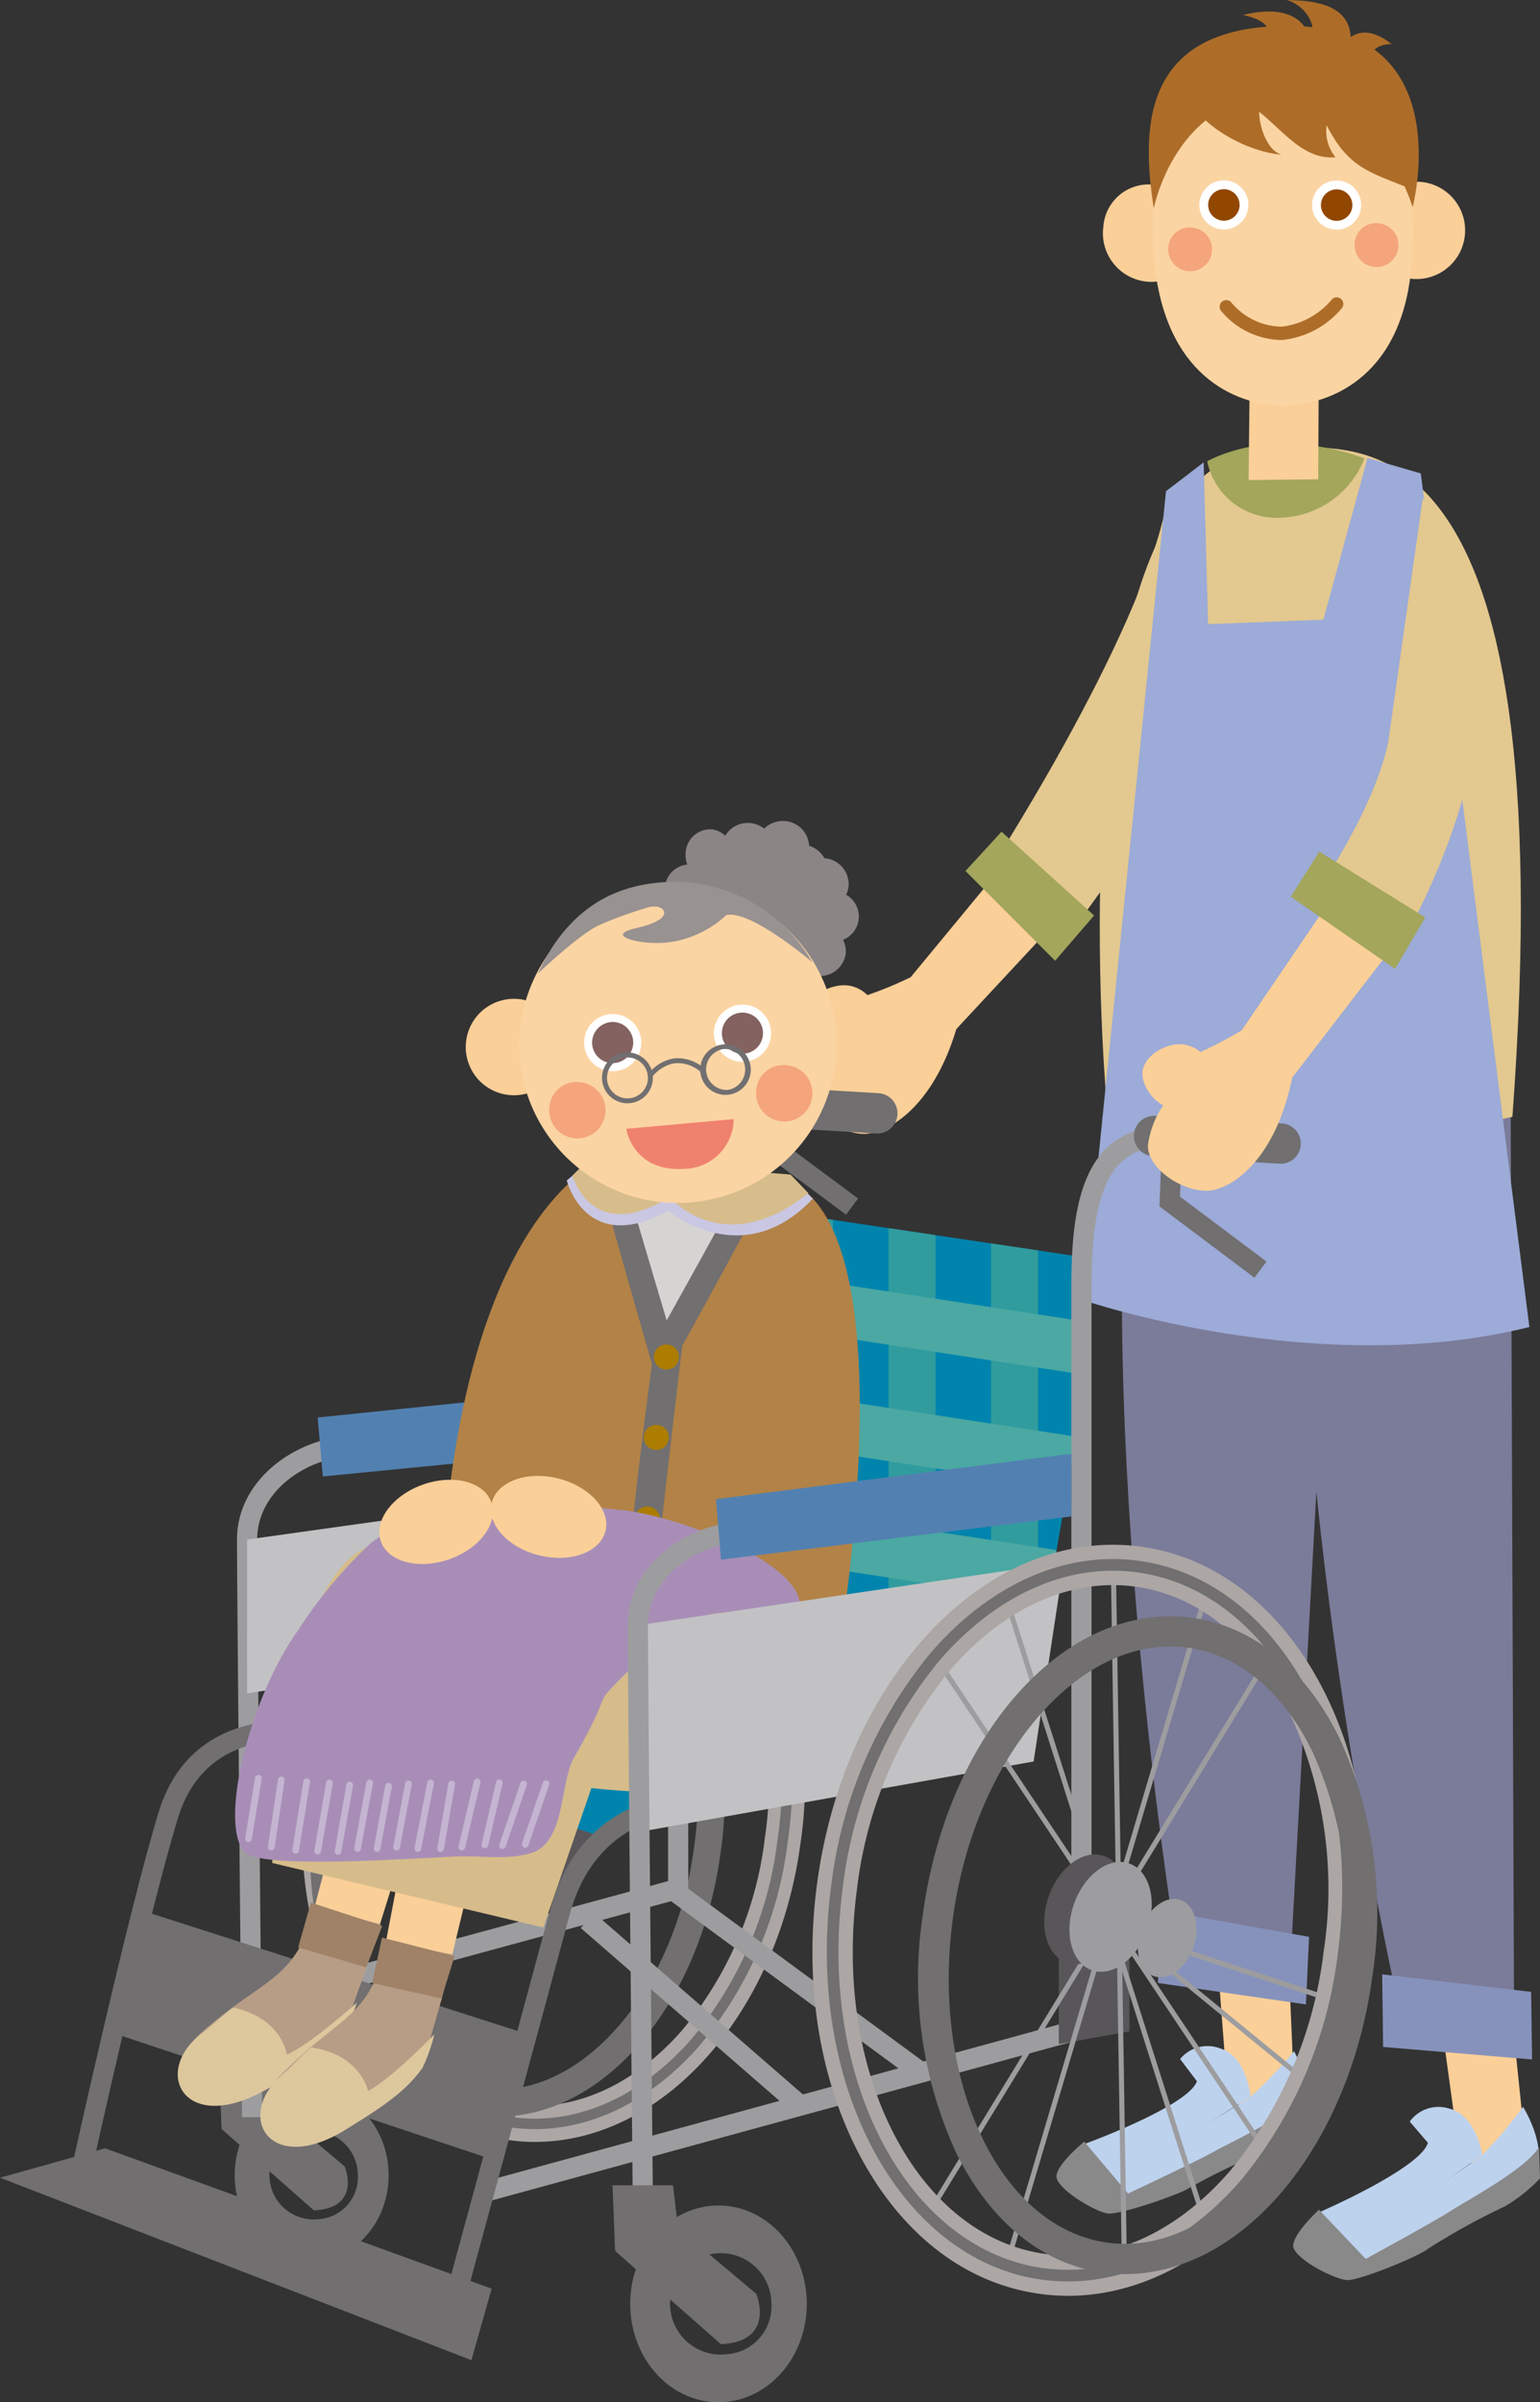 <svg xmlns="http://www.w3.org/2000/svg" xmlns:xlink="http://www.w3.org/1999/xlink" width="127.343" height="198.521" viewBox="0 0 127.343 198.521">
  <rect x="0" y="0" width="127.343" height="198.521" fill="#333333" stroke="none"/>
  <defs>
    <clipPath id="clip-path">
      <path id="パス_2578" data-name="パス 2578" d="M781.9,138.03l-34.4,5,27.729,8.962,35.018-5.835,4.794-27.309.417-14.593-33.561-5Z" transform="translate(-747.505 -99.257)" fill="none"/>
    </clipPath>
  </defs>
  <g id="グループ_908" data-name="グループ 908" transform="translate(-736.425 -48.349)">
    <path id="パス_2532" data-name="パス 2532" d="M787.2,85.053l-7.822,9.467A32.085,32.085,0,0,1,775.8,96a2.8,2.8,0,0,0-1.41-.767c-1.43-.293-3.731.775-3.537,2.5a3.479,3.479,0,0,0,1.47,2.375,7.474,7.474,0,0,0-1.56,3.152c-.262,2.1,3.02,4.535,5.2,4.17,2.181-.344,5.433-2.752,7.189-8.616l0-.006,9.723-10.448Z" transform="translate(32.349 34.587)" fill="#facf98"/>
    <path id="パス_2533" data-name="パス 2533" d="M793.445,69.74s9.811,13.86-8.756,36.444l-6.394-5.3s12.984-19.825,15.15-31.141" transform="translate(39.455 20.157)" fill="#e3c88f"/>
    <path id="パス_2534" data-name="パス 2534" d="M777.528,86.983,784.94,94.4l3.222-3.739-7.653-6.924Z" transform="translate(38.733 33.345)" fill="#a3a65b"/>
    <path id="パス_2535" data-name="パス 2535" d="M788.067,129.3l1.14,14.853L791,147.339l3.718-3.84-.6-13.8Z" transform="translate(48.664 76.278)" fill="#facf98"/>
    <path id="パス_2536" data-name="パス 2536" d="M799.128,135.623s1.857,3.376.662,5.458l-15.141,6.825-1.206-1.43s10.982-6.248,12.085-7.089a38.964,38.964,0,0,0,3.6-3.764" transform="translate(44.307 82.241)" fill="#bdd2ed"/>
    <path id="パス_2537" data-name="パス 2537" d="M791.9,138.3l-1.391-1.836a2.926,2.926,0,0,1,3.323-.876c2.22.691,2.5,3.99,2.5,3.99l-11.25,6.979-2.5-3.065s8.583-3.116,9.316-5.192" transform="translate(43.5 82.046)" fill="#bdd2ed"/>
    <path id="パス_2538" data-name="パス 2538" d="M802.176,137.367l-.074,2.595a13.481,13.481,0,0,1-3,2.115,55.917,55.917,0,0,0-6.586,3.127c-.921.635-5.8,2.273-6.823,2.187s-4.38-2.084-4.287-3.117,2.3-2.824,2.3-2.824l3.619,4.291s5.908-2.776,7.194-3.512,6.464-3.088,7.661-4.862" transform="translate(42.38 83.884)" fill="#89898a"/>
    <path id="パス_2539" data-name="パス 2539" d="M802.359,92.575,785.6,91.936c-4.4,29.314,2.894,74.834,2.894,74.834,4.382,1.315,9.618,3.022,9.618,3.022Z" transform="translate(45.006 41.073)" fill="#7b7b9a"/>
    <path id="パス_2540" data-name="パス 2540" d="M786.008,129.632l12.208,2.185-.259,5.582-12.233-1.769Z" transform="translate(46.456 76.595)" fill="#8692bb"/>
    <path id="パス_2541" data-name="パス 2541" d="M797.44,131.883l2.03,14.76,1.977,3.077,3.481-4.057-1.422-13.74Z" transform="translate(57.497 78.716)" fill="#facf98"/>
    <path id="パス_2542" data-name="パス 2542" d="M808.543,137.989s2.063,3.263.993,5.413l-14.705,7.725-1.288-1.36s10.586-6.9,11.64-7.8a39.935,39.935,0,0,0,3.36-3.978" transform="translate(53.823 84.47)" fill="#bdd2ed"/>
    <path id="パス_2543" data-name="パス 2543" d="M801.575,140.944l-1.5-1.752a2.93,2.93,0,0,1,3.263-1.072c2.255.559,2.741,3.834,2.741,3.834L795.268,149.6l-2.682-2.91s8.379-3.622,8.989-5.742" transform="translate(52.922 84.485)" fill="#bdd2ed"/>
    <path id="パス_2544" data-name="パス 2544" d="M811.808,139.7l.08,2.595a13.475,13.475,0,0,1-2.873,2.294,56.61,56.61,0,0,0-6.386,3.519c-.882.689-5.658,2.62-6.682,2.589s-4.493-1.818-4.467-2.851,2.131-2.964,2.131-2.964l3.865,4.063s5.736-3.123,6.977-3.935,6.264-3.471,7.355-5.31" transform="translate(51.88 86.08)" fill="#89898a"/>
    <path id="パス_2545" data-name="パス 2545" d="M809.129,94.261l-16.861,1.006c-2.634,29.525,7.369,74.523,7.369,74.523,4.456,1.057,9.781,2.443,9.781,2.443Z" transform="translate(52.206 43.264)" fill="#7b7b9a"/>
    <path id="パス_2546" data-name="パス 2546" d="M795.269,132.351l12.316,1.449.078,5.588-12.318-1.035Z" transform="translate(55.45 79.157)" fill="#8692bb"/>
    <path id="パス_2547" data-name="パス 2547" d="M798.066,67.423c6.043.087,23.7-4.085,19.3,55.279,0,0-22.053,5.186-33.593-1.684,0,0-4.766-53.87,14.29-53.595" transform="translate(44.121 17.941)" fill="#e3c88f"/>
    <path id="パス_2548" data-name="パス 2548" d="M787.819,68.673a5.852,5.852,0,0,0,6.079,4.665,7.7,7.7,0,0,0,6.917-4.889s-6.886-2.886-13,.223" transform="translate(48.43 17.792)" fill="#a3a65b"/>
    <path id="パス_2549" data-name="パス 2549" d="M795.34,73.677l.049-10.156-5.695-.014-.113,10.23Z" transform="translate(50.09 14.284)" fill="#facf98"/>
    <path id="パス_2550" data-name="パス 2550" d="M792.469,68.2l-3.114,2.383-6.783,66.872s19.243,6.6,36.832,2.2l-8.981-70.541-4.4-1.28L802.365,81.2l-9.527.369Z" transform="translate(43.487 18.359)" fill="#9cabd7"/>
    <path id="パス_2551" data-name="パス 2551" d="M794.678,59.539a4.022,4.022,0,1,0,3.991-3.459,3.754,3.754,0,0,0-3.991,3.459" transform="translate(54.894 7.285)" fill="#facf98"/>
    <path id="パス_2552" data-name="パス 2552" d="M783.4,59.66A4.022,4.022,0,1,0,787.39,56.2,3.752,3.752,0,0,0,783.4,59.66" transform="translate(44.264 7.399)" fill="#facf98"/>
    <path id="パス_2553" data-name="パス 2553" d="M804.433,54.747l-12.242-3.974-4.056,3.974s-3.368,3.554-2.5,12.9,6.567,11.87,10.646,11.957c4.081-.087,10.011-2.544,10.648-11.957.63-9.356-2.5-12.9-2.5-12.9" transform="translate(46.24 2.284)" fill="#fbd4a3"/>
    <path id="パス_2554" data-name="パス 2554" d="M793.3,64.515a6.664,6.664,0,0,1-4.8-2.364.562.562,0,0,1,.021-.783.547.547,0,0,1,.773.021,5.536,5.536,0,0,0,4.182,2.026,6.365,6.365,0,0,0,4.108-2.2.55.55,0,1,1,.854.691,7.426,7.426,0,0,1-4.918,2.609c-.076,0-.146,0-.218,0" transform="translate(48.929 11.932)" fill="#ad6d29"/>
    <path id="パス_2555" data-name="パス 2555" d="M787.483,58.047a2.029,2.029,0,1,0,2.032-2.024,2.034,2.034,0,0,0-2.032,2.024" transform="translate(48.113 7.231)" fill="#fff"/>
    <path id="パス_2556" data-name="パス 2556" d="M787.86,57.7a1.3,1.3,0,1,0,1.3-1.3,1.3,1.3,0,0,0-1.3,1.3" transform="translate(48.469 7.587)" fill="#924700"/>
    <path id="パス_2557" data-name="パス 2557" d="M792.284,58.056a2.028,2.028,0,1,0,2.032-2.026,2.03,2.03,0,0,0-2.032,2.026" transform="translate(52.638 7.238)" fill="#fff"/>
    <path id="パス_2558" data-name="パス 2558" d="M792.661,57.7a1.3,1.3,0,1,0,1.3-1.294,1.295,1.295,0,0,0-1.3,1.294" transform="translate(52.993 7.593)" fill="#924700"/>
    <path id="パス_2559" data-name="パス 2559" d="M794.1,59.525a1.812,1.812,0,1,0,1.814-1.68,1.752,1.752,0,0,0-1.814,1.68" transform="translate(54.346 8.948)" fill="#f4a57b"/>
    <path id="パス_2560" data-name="パス 2560" d="M786.163,59.709a1.81,1.81,0,1,0,1.81-1.682,1.755,1.755,0,0,0-1.81,1.682" transform="translate(46.87 9.12)" fill="#f4a57b"/>
    <path id="パス_2561" data-name="パス 2561" d="M786.742,52.605c.9,3.174,5.215,5.514,8.237,5.775-1.195-.35-1.853-2.344-1.847-3.539,1.937,1.5,3.63,3.972,6.313,3.755a3.46,3.46,0,0,1-.736-2.649c1.781,3.488,3.471,3.857,6.862,5.213-1.433-3.063-.579-6.95-4.78-8.234a34.57,34.57,0,0,0-11.337-1.655Z" transform="translate(47.415 2.753)" fill="#ad6d29"/>
    <path id="パス_2562" data-name="パス 2562" d="M807.152,64.432s4-15.135-10.527-14.981c-11.51.12-12.021,7.9-10.879,15.067,0,0,1.836-9.3,10.306-9.3s11.1,9.216,11.1,9.216" transform="translate(46.085 1.037)" fill="#ad6d29"/>
    <path id="パス_2563" data-name="パス 2563" d="M799.785,53.578c0-1.715,1.857-1.577,1.857-1.577-1.791-1.433-2.933-.926-3.4-.571-.091-2.989-3.751-3.044-5.3-3.081,1.251.3,2.708,1.909,1.938,3.308-.517-2.475-3.2-2.678-5.532-2.065,3.16.688,1.665,1.977,3.16,3.368Z" transform="translate(49.866 0)" fill="#ad6d29"/>
    <path id="パス_2564" data-name="パス 2564" d="M768.5,166.087a14.954,14.954,0,0,1-2.08-.142c-5.54-.738-10.333-4.326-13.492-10.1a32.711,32.711,0,0,1-3.286-19.9c1.874-14.08,11.322-24.7,21.97-24.7a16.585,16.585,0,0,1,2.082.134c5.541.746,10.333,4.333,13.5,10.108a32.752,32.752,0,0,1,3.283,19.9c-1.878,14.08-11.322,24.7-21.972,24.7m3.112-51.86c-4.3,0-8.608,2.195-12.116,6.177a30.3,30.3,0,0,0-6.9,15.937,29.727,29.727,0,0,0,2.944,18.071c2.69,4.926,6.7,7.973,11.273,8.579a12.26,12.26,0,0,0,1.686.117c4.306,0,8.608-2.195,12.118-6.177a30.29,30.29,0,0,0,6.9-15.937,29.745,29.745,0,0,0-2.943-18.071c-2.694-4.922-6.7-7.971-11.275-8.579a12.925,12.925,0,0,0-1.688-.117" transform="translate(12.144 59.272)" fill="#aca6a5"/>
    <path id="パス_2565" data-name="パス 2565" d="M765.176,161.706a12.167,12.167,0,0,1-1.616-.107c-4.564-.61-8.49-3.722-11.054-8.758a30.058,30.058,0,0,1-2.558-17.384c1.657-12.413,9.556-21.775,18.374-21.775a12.418,12.418,0,0,1,1.614.1c4.568.61,8.494,3.718,11.052,8.758a30.007,30.007,0,0,1,2.558,17.388c-1.653,12.412-9.551,21.774-18.371,21.774m3.146-45.79c-7.577,0-14.672,8.709-16.156,19.833a27.741,27.741,0,0,0,2.334,16.079c2.214,4.364,5.54,7.051,9.354,7.558a10.351,10.351,0,0,0,1.321.085c7.579,0,14.678-8.715,16.156-19.831A27.752,27.752,0,0,0,779,123.559c-2.218-4.364-5.537-7.049-9.354-7.556a10.01,10.01,0,0,0-1.321-.087" transform="translate(12.456 61.565)" fill="#716f70"/>
    <path id="パス_2566" data-name="パス 2566" d="M767.984,164.511a15.88,15.88,0,0,1-1.942-.126c-5.2-.693-9.708-4.094-12.7-9.566a31.67,31.67,0,0,1-3.16-19.248,32.184,32.184,0,0,1,7.364-16.951c3.879-4.405,8.7-6.823,13.556-6.823a15.125,15.125,0,0,1,1.942.124c5.2.7,9.708,4.092,12.7,9.564a31.644,31.644,0,0,1,3.162,19.25,32.23,32.23,0,0,1-7.359,16.953c-3.881,4.4-8.7,6.823-13.559,6.823m3.112-51.856c-4.613,0-9.2,2.317-12.909,6.53a31.336,31.336,0,0,0-7.157,16.5,30.785,30.785,0,0,0,3.063,18.722c2.861,5.229,7.148,8.469,12.064,9.121a13.753,13.753,0,0,0,1.828.122c4.613,0,9.2-2.319,12.911-6.528a31.359,31.359,0,0,0,7.156-16.5,30.767,30.767,0,0,0-3.063-18.72c-2.859-5.229-7.142-8.467-12.064-9.123a13.669,13.669,0,0,0-1.828-.12" transform="translate(12.658 59.788)" fill="#716f70"/>
    <path id="パス_2567" data-name="パス 2567" d="M805.954,144.893l-20.105-14.771L743.3,141.69l-.437-1.608,43.329-11.78,20.754,15.247Z" transform="translate(6.064 75.342)" fill="#9d9d9f"/>
    <path id="パス_2568" data-name="パス 2568" d="M745.763,136.5h4.362l.365,3.088,5.637,4.726s1.453,3.457-2.548,3.638l-7.633-6.726Z" transform="translate(8.8 83.065)" fill="#716f70"/>
    <path id="パス_2569" data-name="パス 2569" d="M752.784,137.248c-3.517,0-6.367,3.17-6.367,7.088s2.849,7.088,6.367,7.088,6.359-3.174,6.359-7.088-2.847-7.088-6.359-7.088m.542,10.724a3.655,3.655,0,1,1,3.273-3.636,3.469,3.469,0,0,1-3.273,3.636" transform="translate(9.416 83.772)" fill="#716f70"/>
    <path id="パス_2570" data-name="パス 2570" d="M746.928,167.155c0-.435-.414-43.621-.414-47.742,0-4.79,4.514-8.107,8.881-8.544,4.118-.41,27.07-2.894,27.3-2.915l.179,1.657c-.227.027-23.189,2.509-27.315,2.919-3.626.359-7.377,3.034-7.377,6.884,0,4.116.412,47.294.416,47.727Z" transform="translate(9.507 56.166)" fill="#9d9d9f"/>
    <path id="パス_2571" data-name="パス 2571" d="M743.752,129.627l31.891,10.217-2.711,10.423-31.891-10.63Z" transform="translate(4.349 76.59)" fill="#716f70"/>
    <path id="パス_2572" data-name="パス 2572" d="M764.885,129.735c-.853,2.434-2.9,3.933-4.574,3.349s-2.345-3.038-1.492-5.47,2.9-3.937,4.578-3.35,2.34,3.034,1.488,5.472" transform="translate(20.754 71.417)" fill="#595659"/>
    <g id="グループ_907" data-name="グループ 907" transform="translate(757.946 147.229)">
      <g id="グループ_906" data-name="グループ 906" clip-path="url(#clip-path)">
        <path id="パス_2573" data-name="パス 2573" d="M781.9,99.257l33.562,5-.418,14.593-4.792,27.309-35.022,5.835L747.5,143.031l34.4-5Z" transform="translate(-747.505 -99.257)" fill="#0084ad"/>
        <rect id="長方形_293" data-name="長方形 293" width="3.889" height="43.417" transform="translate(60.428 1.987)" fill="#319c9e"/>
        <rect id="長方形_294" data-name="長方形 294" width="3.885" height="43.421" transform="translate(51.953 0.888)" fill="#319c9e"/>
        <rect id="長方形_295" data-name="長方形 295" width="3.889" height="43.421" transform="translate(43.475 -0.21)" fill="#319c9e"/>
        <rect id="長方形_296" data-name="長方形 296" width="3.887" height="43.421" transform="translate(34.999 -1.309)" fill="#319c9e"/>
        <path id="パス_2574" data-name="パス 2574" d="M803.309,112.139l-39.577-6.048v-4.4l39.577,6.046Z" transform="translate(-732.214 -96.961)" fill="#4ba8a3"/>
        <path id="パス_2575" data-name="パス 2575" d="M803.309,117.091l-39.577-6.046v-4.4l39.577,6.045Z" transform="translate(-732.214 -92.293)" fill="#4ba8a3"/>
        <path id="パス_2576" data-name="パス 2576" d="M803.309,122.043,763.732,116v-4.4l39.577,6.046Z" transform="translate(-732.214 -87.627)" fill="#4ba8a3"/>
        <path id="パス_2577" data-name="パス 2577" d="M803.309,126.993l-39.577-6.046v-4.394l39.577,6.041Z" transform="translate(-732.214 -82.959)" fill="#4ba8a3"/>
      </g>
    </g>
    <path id="パス_2579" data-name="パス 2579" d="M746.944,116.257l35.444-4.957-.625,12.3-34.818,5.369Z" transform="translate(9.913 59.321)" fill="#c2c2c4"/>
    <path id="パス_2580" data-name="パス 2580" d="M775.773,104.152l-6.862-5.091.491-3.407,1.647.237-.344,2.424,6.062,4.5Z" transform="translate(30.613 44.577)" fill="#716f70"/>
    <rect id="長方形_297" data-name="長方形 297" width="51.632" height="1.667" transform="translate(776.654 228.585) rotate(-15.285)" fill="#9d9d9f"/>
    <path id="パス_2581" data-name="パス 2581" d="M783.7,162.545h-1.667V109.6c0-4.3.344-9.028,2.927-11.528a7.144,7.144,0,0,1,5.437-1.812l-.054,1.667a5.529,5.529,0,0,0-4.225,1.344c-2.142,2.08-2.418,6.612-2.418,10.329Z" transform="translate(42.983 45.137)" fill="#9d9d9f"/>
    <path id="パス_2582" data-name="パス 2582" d="M796.813,99.782a.917.917,0,0,1-.1,0l-10.424-.625a1.667,1.667,0,1,1,.2-3.327l10.424.625a1.667,1.667,0,0,1-.1,3.331" transform="translate(45.509 44.735)" fill="#716f70"/>
    <path id="パス_2583" data-name="パス 2583" d="M766.534,161.253h-1.667V108.305c0-4.3.346-9.028,2.929-11.524a7.128,7.128,0,0,1,5.435-1.814l-.052,1.665a5.486,5.486,0,0,0-4.223,1.348c-2.146,2.076-2.422,6.612-2.422,10.325Z" transform="translate(26.802 43.923)" fill="#9d9d9f"/>
    <path id="パス_2584" data-name="パス 2584" d="M779.641,98.5a.949.949,0,0,1-.1,0l-10.421-.624a1.669,1.669,0,1,1,.2-3.331l10.421.625a1.668,1.668,0,0,1-.1,3.333" transform="translate(29.329 43.521)" fill="#716f70"/>
    <path id="パス_2585" data-name="パス 2585" d="M793.639,108.412l-7.853-5.893.223-5.856,1.668.066-.192,4.984,7.156,5.365Z" transform="translate(46.515 45.528)" fill="#716f70"/>
    <path id="パス_2586" data-name="パス 2586" d="M741.176,158.254l-1.628-.359c.047-.2,4.58-20.744,7.062-28.813,2.684-8.719,11.553-7.462,11.64-7.451L758,123.279l.128-.824-.124.824c-.309-.043-7.544-1.031-9.8,6.3-2.461,8-6.983,28.476-7.027,28.68" transform="translate(2.943 68.991)" fill="#716f70"/>
    <path id="パス_2587" data-name="パス 2587" d="M756.617,169.21l-1.61-.437c.072-.262,7.113-26.153,9.381-34.6,2.424-9.04,10.081-9.368,10.158-9.374l.05,1.668-.027-.835.031.835c-.266.01-6.509.33-8.6,8.136-2.265,8.449-9.309,34.346-9.38,34.606" transform="translate(17.51 72.041)" fill="#716f70"/>
    <path id="パス_2588" data-name="パス 2588" d="M736.425,142.183l8.688-2.43,31.965,11.6-1.671,5.909Z" transform="translate(0 86.133)" fill="#716f70"/>
    <path id="パス_2589" data-name="パス 2589" d="M781.5,131.559h5.837v6.258L781.5,138.86Z" transform="translate(42.476 78.411)" fill="#595659"/>
    <rect id="長方形_298" data-name="長方形 298" width="1.669" height="23.198" transform="translate(784.449 207.685) rotate(-49.013)" fill="#9d9d9f"/>
    <path id="パス_2590" data-name="パス 2590" d="M749.948,110.139l.429,4.871,28.956-2.842.214-5.077Z" transform="translate(12.743 55.354)" fill="#5281b1"/>
    <path id="パス_2591" data-name="パス 2591" d="M749.392,137.141l3.236-12.4,5.734,1.872-3.887,12.464Z" transform="translate(12.219 71.983)" fill="#facf98"/>
    <path id="パス_2592" data-name="パス 2592" d="M755.2,129.486a9.56,9.56,0,0,1-.983,2.987c-1.647,3.185-3.875,3.537-8.121,7.22s-1.61,8.412,5.011,4.833,5.877-2.937,8.412-9.927a24.338,24.338,0,0,1,1.2-3.69Z" transform="translate(7.176 76.458)" fill="#b89d86"/>
    <path id="パス_2593" data-name="パス 2593" d="M748.574,133.966c-.66.431-1.768,1.515-2.533,2.082-4.221,3.139-1.61,8.414,5,4.836,2.255-1.22,4.893-2.509,6.59-4.621a14.123,14.123,0,0,0,1.167-2.708s-3.739,3.393-5.78,4.306c0,0-.394-3.026-4.446-3.9" transform="translate(7.131 80.293)" fill="#ddc79d"/>
    <path id="パス_2594" data-name="パス 2594" d="M750.167,129.3l5.9,1.923-1.317,3.43L749.12,133Z" transform="translate(11.963 76.281)" fill="#9f8267"/>
    <path id="パス_2595" data-name="パス 2595" d="M752.537,138.731l2.41-12.588,5.843,1.486-3.053,12.7Z" transform="translate(15.183 73.308)" fill="#facf98"/>
    <path id="パス_2596" data-name="パス 2596" d="M757.778,130.966a9.568,9.568,0,0,1-.779,3.046c-1.431,3.288-3.636,3.786-7.626,7.74s-1.051,8.5,5.318,4.491,5.668-3.316,7.736-10.461a24.634,24.634,0,0,1,.952-3.762Z" transform="translate(10.491 77.852)" fill="#b89d86"/>
    <path id="パス_2597" data-name="パス 2597" d="M751.725,135.993c-.631.468-1.668,1.628-2.393,2.241-4.005,3.413-1.055,8.5,5.316,4.495,2.164-1.362,4.71-2.83,6.268-5.05a13.745,13.745,0,0,0,.981-2.774s-3.5,3.634-5.479,4.683c0,0-.592-3-4.693-3.6" transform="translate(10.443 81.564)" fill="#ddc79d"/>
    <path id="パス_2598" data-name="パス 2598" d="M753.079,130.787l6.006,1.533-1.09,3.5-5.724-1.272Z" transform="translate(14.932 77.684)" fill="#9f8267"/>
    <path id="パス_2599" data-name="パス 2599" d="M787.557,127.965c-.637,7.67-8.589,8.544-18.233,7.74s-14.917-3.232-14.274-10.906,7.5-12.909,17.139-12.11,16.009,7.6,15.368,15.276" transform="translate(17.502 60.554)" fill="#d6bc8a"/>
    <path id="パス_2600" data-name="パス 2600" d="M772.4,97.106c5.98.466,11.695,4.8,11.046,17.448-.647,12.553-1.045,13.9-1.045,13.9l-23.331-1.94s-4.036-30.753,13.33-29.409" transform="translate(20.957 45.905)" fill="#d6d4d3"/>
    <path id="パス_2601" data-name="パス 2601" d="M772.316,133.511c-.923-7.185,2.113-18.522,2.113-18.522l-5.767-15.146-.8-2.032c-12.648,8.517-12.633,36.009-12.633,36.009s4.007-6.045,17.083-.309" transform="translate(17.724 46.609)" fill="#b28247"/>
    <path id="パス_2602" data-name="パス 2602" d="M763.467,132.844c1.873-8,2.457-20.4,2.457-20.4l6.969-12.563,2.344-1.455c12.209,3.014,4.256,44.194,4.256,44.194s-2.362-8.476-16.026-9.774" transform="translate(25.483 47.187)" fill="#b28247"/>
    <path id="パス_2603" data-name="パス 2603" d="M768.116,112.492s-4.093-13.719-4.065-13.82l-2.172-.639c-.12.418,4.922,17.755,4.922,17.755Z" transform="translate(23.984 46.819)" fill="#716f70"/>
    <path id="パス_2604" data-name="パス 2604" d="M774.889,98.691l-2.261.084c.006.12-7.165,12.99-7.165,12.99s-1.859,13.348-2.373,20.674l2.284.192c.789-7.595,2.34-20.507,2.34-20.507s7.191-12.955,7.175-13.433" transform="translate(25.126 47.439)" fill="#716f70"/>
    <path id="パス_2605" data-name="パス 2605" d="M761.879,98l-1.325,1.115s1.556,6.278,8.395,2.5c0,0,6.113,5.188,11.949-.991l-.853-.847Z" transform="translate(22.738 46.788)" fill="#cac7e3"/>
    <path id="パス_2606" data-name="パス 2606" d="M762.195,97.648l-1.4,1.4s1.587,5.775,8.034,1.771c0,0,4.436,5.3,11.481-.322l-1.476-1.538Z" transform="translate(22.96 46.456)" fill="#d7bd8b"/>
    <path id="パス_2607" data-name="パス 2607" d="M775.388,93.771a2.169,2.169,0,0,0,4.3.53,2.084,2.084,0,0,0-.216-1.2,2.072,2.072,0,0,0,.249-3.729,1.97,1.97,0,0,0,.2-.649,2.151,2.151,0,0,0-1.892-2.358.762.762,0,0,1-.093,0,2.2,2.2,0,0,0-1.272-1.037,2.154,2.154,0,0,0-1.905-2.032,2.19,2.19,0,0,0-1.806.612,2.24,2.24,0,0,0-1.08-.447,2.166,2.166,0,0,0-2.148,1.043,1.859,1.859,0,0,0-1.076-.528,2.031,2.031,0,0,0-2.185,1.847,2.3,2.3,0,0,0,.126,1.061,2.055,2.055,0,0,0-1.851,1.851,2.028,2.028,0,0,0,1.668,2.329Z" transform="translate(26.666 32.916)" fill="#8b8586"/>
    <path id="パス_2608" data-name="パス 2608" d="M770.035,94.493a3.985,3.985,0,1,0,4.12-3.846,3.983,3.983,0,0,0-4.12,3.846" transform="translate(31.67 39.856)" fill="#facf98"/>
    <path id="パス_2609" data-name="パス 2609" d="M756.256,94.693a3.984,3.984,0,1,0,4.116-3.844,3.981,3.981,0,0,0-4.116,3.844" transform="translate(18.685 40.047)" fill="#facf98"/>
    <path id="パス_2610" data-name="パス 2610" d="M758.527,99.094a13.123,13.123,0,1,0,13.579-13.068,13.333,13.333,0,0,0-13.579,13.068" transform="translate(20.819 35.496)" fill="#fbd4a3"/>
    <path id="パス_2611" data-name="パス 2611" d="M766.818,93.367a2.365,2.365,0,1,0,2.449-2.274,2.375,2.375,0,0,0-2.449,2.274" transform="translate(28.639 40.277)" fill="#fff"/>
    <path id="パス_2612" data-name="パス 2612" d="M767.159,93.072a1.7,1.7,0,1,0,1.758-1.639,1.7,1.7,0,0,0-1.758,1.639" transform="translate(28.96 40.598)" fill="#836260"/>
    <path id="パス_2613" data-name="パス 2613" d="M761.295,93.773a2.363,2.363,0,1,0,2.447-2.278,2.36,2.36,0,0,0-2.447,2.278" transform="translate(23.434 40.656)" fill="#fff"/>
    <path id="パス_2614" data-name="パス 2614" d="M761.633,93.483a1.7,1.7,0,1,0,1.768-1.651,1.722,1.722,0,0,0-1.768,1.651" transform="translate(23.753 40.975)" fill="#836260"/>
    <path id="パス_2615" data-name="パス 2615" d="M759.323,93.451c2.933-6.351,7.682-7.725,12.052-7.571a13.279,13.279,0,0,1,10.642,6.635s-5.11-4.378-7.122-3.894A8.593,8.593,0,0,1,770,90.885c-2.024.19-4.034-.363-3.576-.789s1.678-.387,2.8-1.012.352-1.474-.882-1.076a33.666,33.666,0,0,0-4,1.463c-1.595.736-5.021,3.98-5.021,3.98" transform="translate(21.578 35.355)" fill="#989291"/>
    <path id="パス_2616" data-name="パス 2616" d="M771.975,95.965l-8.888.8s.53,3.782,5.2,3.281a4.157,4.157,0,0,0,3.685-4.077" transform="translate(25.124 44.87)" fill="#ef826e"/>
    <path id="パス_2617" data-name="パス 2617" d="M768.621,95.757a2.33,2.33,0,1,0,2.4-2.088,2.243,2.243,0,0,0-2.4,2.088" transform="translate(30.338 42.705)" fill="#f4a57b"/>
    <path id="パス_2618" data-name="パス 2618" d="M759.813,96.474a2.33,2.33,0,1,0,2.395-2.086,2.248,2.248,0,0,0-2.395,2.086" transform="translate(22.038 43.382)" fill="#f4a57b"/>
    <path id="パス_2619" data-name="パス 2619" d="M764.159,97.325a2.1,2.1,0,1,1,2.084-2.307,2.057,2.057,0,0,1-.454,1.529,2.087,2.087,0,0,1-1.416.767,2,2,0,0,1-.214.012m0-3.789a.921.921,0,0,0-.179.012,1.69,1.69,0,1,0,1.49,2.741,1.646,1.646,0,0,0,.365-1.233,1.678,1.678,0,0,0-1.676-1.519" transform="translate(24.154 42.199)" fill="#716f70"/>
    <path id="パス_2620" data-name="パス 2620" d="M768.323,96.969a2.088,2.088,0,1,1,.216-.01,1.6,1.6,0,0,1-.216.01m.008-3.791c-.058,0-.118,0-.179.006a1.7,1.7,0,0,0,.346,3.376,1.7,1.7,0,0,0-.167-3.382" transform="translate(28.083 41.861)" fill="#716f70"/>
    <path id="パス_2621" data-name="パス 2621" d="M764.353,94.927l-.332-.237a3.4,3.4,0,0,1,2.1-1.294,3.269,3.269,0,0,1,2.505.808l-.254.322a2.869,2.869,0,0,0-2.195-.728,3.008,3.008,0,0,0-1.826,1.128" transform="translate(26.005 42.423)" fill="#716f70"/>
    <path id="パス_2622" data-name="パス 2622" d="M766.334,106.673a1.037,1.037,0,1,1-.95-1.119,1.035,1.035,0,0,1,.95,1.119" transform="translate(26.233 53.902)" fill="#ac7d00"/>
    <path id="パス_2623" data-name="パス 2623" d="M765.9,110.1a1.037,1.037,0,1,1-.948-1.123,1.04,1.04,0,0,1,.948,1.123" transform="translate(25.827 57.124)" fill="#ac7d00"/>
    <path id="パス_2624" data-name="パス 2624" d="M765.515,113.567a1.036,1.036,0,0,1-2.065-.171,1.036,1.036,0,1,1,2.065.171" transform="translate(25.463 60.396)" fill="#ac7d00"/>
    <path id="パス_2625" data-name="パス 2625" d="M755.657,115.072c-7.156,3.553-7.641,26.021-7.641,26.021l22.411,5.33,8.216-23.8s-9.661-14.171-22.985-7.552" transform="translate(10.923 61.215)" fill="#d6bc8a"/>
    <path id="パス_2626" data-name="パス 2626" d="M765.881,112.991c5.081-1.647,7.6-.4,12.365,0,3.972.336,13.888,3.753,14.839,7.42.744,2.855-4.021.785-6.594,1.1-3.2.392-4.594,1.845-6.87,4.122-4.4,4.4-1.333,1.181-5.151,7.822-1.218,2.119-.672,7.076-3.615,7.917-1.787.507-3.574.252-5.539.252-2.284,0-16.6,1.191-18.077-.338-2.189-2.271.361-12.678,4.351-18.266a38.235,38.235,0,0,1,5.771-7.008c2.2-2.1,5.627-2.084,8.521-3.022" transform="translate(9.432 60.133)" fill="#a88eb7"/>
    <path id="パス_2627" data-name="パス 2627" d="M747.136,129.405l-.043,0a.271.271,0,0,1-.227-.315l.82-4.986a.28.28,0,0,1,.317-.231.276.276,0,0,1,.225.317l-.82,4.992a.275.275,0,0,1-.272.227" transform="translate(9.835 71.162)" fill="#c4b4d1"/>
    <path id="パス_2628" data-name="パス 2628" d="M748.108,130.04h-.041a.279.279,0,0,1-.233-.315l.831-5.553a.273.273,0,1,1,.54.082l-.824,5.555a.278.278,0,0,1-.274.231" transform="translate(10.749 71.23)" fill="#c4b4d1"/>
    <path id="パス_2629" data-name="パス 2629" d="M749.145,130.235a.1.1,0,0,1-.041-.006.278.278,0,0,1-.231-.315l.911-5.674a.275.275,0,0,1,.544.089l-.911,5.675a.274.274,0,0,1-.272.229" transform="translate(11.728 71.3)" fill="#c4b4d1"/>
    <path id="パス_2630" data-name="パス 2630" d="M750.085,130.255a.152.152,0,0,1-.049-.008.266.266,0,0,1-.225-.311l.975-5.642a.274.274,0,0,1,.315-.227.277.277,0,0,1,.227.319l-.973,5.644a.28.28,0,0,1-.27.225" transform="translate(12.61 71.347)" fill="#c4b4d1"/>
    <path id="パス_2631" data-name="パス 2631" d="M750.948,130.19a.129.129,0,0,1-.047-.006.271.271,0,0,1-.223-.315l.967-5.485a.275.275,0,0,1,.318-.223.28.28,0,0,1,.223.322l-.969,5.477a.278.278,0,0,1-.27.229" transform="translate(13.427 71.436)" fill="#c4b4d1"/>
    <path id="パス_2632" data-name="パス 2632" d="M751.782,130.043a.359.359,0,0,1-.05-.006.276.276,0,0,1-.222-.319l1-5.429a.276.276,0,0,1,.322-.221.271.271,0,0,1,.218.32l-1,5.429a.274.274,0,0,1-.268.225" transform="translate(14.211 71.348)" fill="#c4b4d1"/>
    <path id="パス_2633" data-name="パス 2633" d="M752.612,129.909a.4.4,0,0,1-.051-.006.27.27,0,0,1-.218-.319l.942-5.153a.276.276,0,0,1,.319-.221.271.271,0,0,1,.222.319l-.946,5.151a.271.271,0,0,1-.268.229" transform="translate(14.996 71.482)" fill="#c4b4d1"/>
    <path id="パス_2634" data-name="パス 2634" d="M753.443,129.878l-.049,0a.28.28,0,0,1-.222-.322l.979-5.219a.276.276,0,1,1,.542.1l-.981,5.217a.271.271,0,0,1-.27.225" transform="translate(15.778 71.392)" fill="#c4b4d1"/>
    <path id="パス_2635" data-name="パス 2635" d="M754.346,130.043c-.016,0-.035,0-.052-.006a.275.275,0,0,1-.218-.322l1.059-5.433a.275.275,0,0,1,.54.107l-1.058,5.429a.278.278,0,0,1-.27.225" transform="translate(16.628 71.348)" fill="#c4b4d1"/>
    <path id="パス_2636" data-name="パス 2636" d="M755.316,130a.3.3,0,0,1-.047-.006.279.279,0,0,1-.225-.319l.915-5.334a.284.284,0,0,1,.319-.225.277.277,0,0,1,.225.32l-.915,5.334a.28.28,0,0,1-.272.229" transform="translate(17.542 71.393)" fill="#c4b4d1"/>
    <path id="パス_2637" data-name="パス 2637" d="M756.215,129.967a.333.333,0,0,1-.062,0,.281.281,0,0,1-.206-.33l1.276-5.4a.274.274,0,1,1,.534.126l-1.274,5.4a.272.272,0,0,1-.268.208" transform="translate(18.39 71.303)" fill="#c4b4d1"/>
    <path id="パス_2638" data-name="パス 2638" d="M757.2,129.741a.334.334,0,0,1-.062,0,.277.277,0,0,1-.206-.33l1.191-5.13a.275.275,0,1,1,.536.12l-1.191,5.134a.276.276,0,0,1-.268.21" transform="translate(19.319 71.347)" fill="#c4b4d1"/>
    <path id="パス_2639" data-name="パス 2639" d="M757.948,129.758a.206.206,0,0,1-.089-.014.277.277,0,0,1-.171-.348l1.756-5.1a.274.274,0,0,1,.519.177l-1.754,5.1a.276.276,0,0,1-.26.183" transform="translate(20.024 71.393)" fill="#c4b4d1"/>
    <path id="パス_2640" data-name="パス 2640" d="M758.918,129.664a.223.223,0,0,1-.087-.014.278.278,0,0,1-.175-.35l1.727-5.019a.27.27,0,0,1,.349-.171.273.273,0,0,1,.169.352l-1.725,5.021a.275.275,0,0,1-.258.181" transform="translate(20.936 71.377)" fill="#c4b4d1"/>
    <path id="パス_2641" data-name="パス 2641" d="M752.7,116.4c-.6-1.705.963-3.807,3.486-4.695s5.056-.229,5.656,1.476-.956,3.809-3.479,4.695-5.062.233-5.664-1.476" transform="translate(15.219 59.328)" fill="#facf98"/>
    <path id="パス_2642" data-name="パス 2642" d="M766.8,115.71c.441-1.754-1.309-3.7-3.908-4.355s-5.058.251-5.5,2,1.309,3.7,3.9,4.349,5.06-.243,5.5-2" transform="translate(19.696 59.176)" fill="#facf98"/>
    <path id="パス_2643" data-name="パス 2643" d="M763.579,120.03l35.228-5.213-2.5,16.467-32.726,5.841Z" transform="translate(25.588 62.635)" fill="#c2c2c4"/>
    <path id="パス_2644" data-name="パス 2644" d="M763.565,170.807c0-.443-.416-43.625-.416-47.746,0-4.792,4.514-8.107,8.88-8.544,4.12-.41,27.068-2.89,27.3-2.915l.179,1.655c-.231.027-23.189,2.509-27.315,2.921-3.626.361-7.373,3.038-7.373,6.884,0,4.118.408,47.292.412,47.729Z" transform="translate(25.183 59.604)" fill="#9d9d9f"/>
    <path id="パス_2645" data-name="パス 2645" d="M766.905,113.955l.416,5,28.966-3.57.012-5.186Z" transform="translate(28.723 58.287)" fill="#5281b1"/>
    <path id="パス_2646" data-name="パス 2646" d="M762.5,141.327h5l.42,3.547,6.462,5.415s1.668,3.96-2.919,4.168l-8.754-7.711Z" transform="translate(24.576 87.616)" fill="#716f70"/>
    <path id="パス_2647" data-name="パス 2647" d="M770.554,142.186c-4.028,0-7.3,3.64-7.3,8.131s3.271,8.129,7.3,8.129,7.3-3.642,7.3-8.129-3.267-8.131-7.3-8.131m.625,12.3a4.191,4.191,0,1,1,3.753-4.168,3.978,3.978,0,0,1-3.753,4.168" transform="translate(25.283 88.425)" fill="#716f70"/>
    <rect id="長方形_299" data-name="長方形 299" width="58.194" height="0.417" transform="translate(819.373 235.752) rotate(-73.437)" fill="#9d9d9f"/>
    <path id="パス_2648" data-name="パス 2648" d="M784.625,172.472l-.907-57.326.42-.008.905,57.324Z" transform="translate(44.565 62.937)" fill="#9d9d9f"/>
    <rect id="長方形_300" data-name="長方形 300" width="54.267" height="0.416" transform="translate(813.182 230.925) rotate(-58.539)" fill="#9d9d9f"/>
    <path id="パス_2649" data-name="パス 2649" d="M795.512,167.812l-16.261-51.075.4-.128,16.261,51.075Z" transform="translate(40.356 64.323)" fill="#9d9d9f"/>
    <path id="パス_2650" data-name="パス 2650" d="M803.365,159.731,776.475,119.5l.346-.233L803.713,159.5Z" transform="translate(37.741 66.826)" fill="#9d9d9f"/>
    <path id="パス_2651" data-name="パス 2651" d="M799.341,143.007l-15.673-12.8,17.535,5.775-.13.4-15.4-5.07,13.93,11.378Z" transform="translate(44.519 77.133)" fill="#9d9d9f"/>
    <path id="パス_2652" data-name="パス 2652" d="M787.313,132.847c-.851,2.436-2.9,3.935-4.572,3.349s-2.342-3.036-1.49-5.473,2.9-3.933,4.572-3.347,2.342,3.036,1.49,5.472" transform="translate(41.891 74.349)" fill="#595659"/>
    <path id="パス_2653" data-name="パス 2653" d="M789.458,133.141c-.606,1.735-2.071,2.8-3.267,2.387s-1.672-2.17-1.062-3.9,2.074-2.812,3.267-2.395,1.67,2.168,1.063,3.91" transform="translate(45.645 76.132)" fill="#9d9d9f"/>
    <path id="パス_2654" data-name="パス 2654" d="M788.389,133.167c-.853,2.438-2.9,3.939-4.574,3.354s-2.342-3.038-1.488-5.472,2.9-3.939,4.57-3.354,2.344,3.034,1.492,5.472" transform="translate(42.904 74.651)" fill="#9d9d9f"/>
    <path id="パス_2655" data-name="パス 2655" d="M792.131,176.141a16.517,16.517,0,0,1-2.255-.151c-6.144-.82-11.442-4.869-14.923-11.4-3.383-6.353-4.648-14.344-3.56-22.494,2.131-15.976,12.644-28.02,24.462-28.02a17.516,17.516,0,0,1,2.255.146c6.144.82,11.444,4.873,14.925,11.409,3.382,6.355,4.644,14.342,3.556,22.492-2.133,15.978-12.648,28.022-24.46,28.022m3.723-58.734c-4.76,0-9.533,2.486-13.439,7.012a34.965,34.965,0,0,0-7.719,18.112c-2.026,15.21,4.982,28.735,15.618,30.153a13.866,13.866,0,0,0,1.816.122c4.755,0,9.531-2.488,13.435-7.012a34.985,34.985,0,0,0,7.721-18.116,34.328,34.328,0,0,0-3.2-20.484c-2.96-5.559-7.373-8.995-12.419-9.667a13.562,13.562,0,0,0-1.816-.12" transform="translate(32.593 61.933)" fill="#aca6a5"/>
    <path id="パス_2656" data-name="パス 2656" d="M792.616,171.478a13.15,13.15,0,0,1-1.748-.115c-5.062-.674-9.4-4.188-12.217-9.884a34.572,34.572,0,0,1-2.77-19.66c1.878-14.086,10.673-24.7,20.458-24.7a13.392,13.392,0,0,1,1.744.113c5.066.676,9.4,4.19,12.221,9.884a34.561,34.561,0,0,1,2.768,19.662c-1.878,14.084-10.671,24.7-20.457,24.7m3.724-51.862c-8.4,0-16.294,9.894-17.978,22.533-1.806,13.559,3.953,25.553,12.839,26.738a11.214,11.214,0,0,0,1.416.091c8.4,0,16.294-9.894,17.98-22.533a32.082,32.082,0,0,0-2.533-18.221c-2.438-4.93-6.1-7.954-10.308-8.519a11.159,11.159,0,0,0-1.416-.089" transform="translate(36.848 64.801)" fill="#716f70"/>
    <path id="パス_2657" data-name="パス 2657" d="M791.553,174.381a15.523,15.523,0,0,1-2.1-.14c-11.811-1.579-19.647-16.185-17.463-32.567a37.133,37.133,0,0,1,8.222-19.235c4.322-5,9.671-7.758,15.065-7.758a15.791,15.791,0,0,1,2.1.142c5.755.765,10.737,4.594,14.033,10.786a36.461,36.461,0,0,1,3.428,21.777,37.053,37.053,0,0,1-8.222,19.233c-4.32,5.005-9.669,7.762-15.061,7.762m3.723-58.734c-5.112,0-10.2,2.634-14.336,7.42a36.167,36.167,0,0,0-7.995,18.734c-2.113,15.857,5.349,29.98,16.636,31.489a15.9,15.9,0,0,0,1.971.128c5.108,0,10.2-2.638,14.332-7.422a36.118,36.118,0,0,0,7.995-18.74c1.031-7.707-.148-15.232-3.323-21.195-3.145-5.907-7.872-9.56-13.309-10.285a14.545,14.545,0,0,0-1.971-.13" transform="translate(33.17 62.507)" fill="#716f70"/>
    <path id="パス_2658" data-name="パス 2658" d="M801.516,69.556s12.134,11.868-2.072,37.423l-7.249-4.077s5.18-7.128,6.474-13.233Z" transform="translate(52.554 19.984)" fill="#e3c88f"/>
    <path id="パス_2659" data-name="パス 2659" d="M800.19,86.954,793.279,97.11a32.449,32.449,0,0,1-3.418,1.8,2.726,2.726,0,0,0-1.476-.631c-1.449-.157-3.642,1.117-3.288,2.818a3.472,3.472,0,0,0,1.684,2.228,7.478,7.478,0,0,0-1.26,3.284c-.064,2.117,3.43,4.234,5.567,3.673s5.151-3.246,6.357-9.253l8.709-11.312Z" transform="translate(45.829 36.379)" fill="#facf98"/>
    <path id="パス_2660" data-name="パス 2660" d="M791.377,88.31,800,94.277l2.5-4.256-8.768-5.438Z" transform="translate(51.783 34.144)" fill="#a3a65b"/>
  </g>
</svg>
